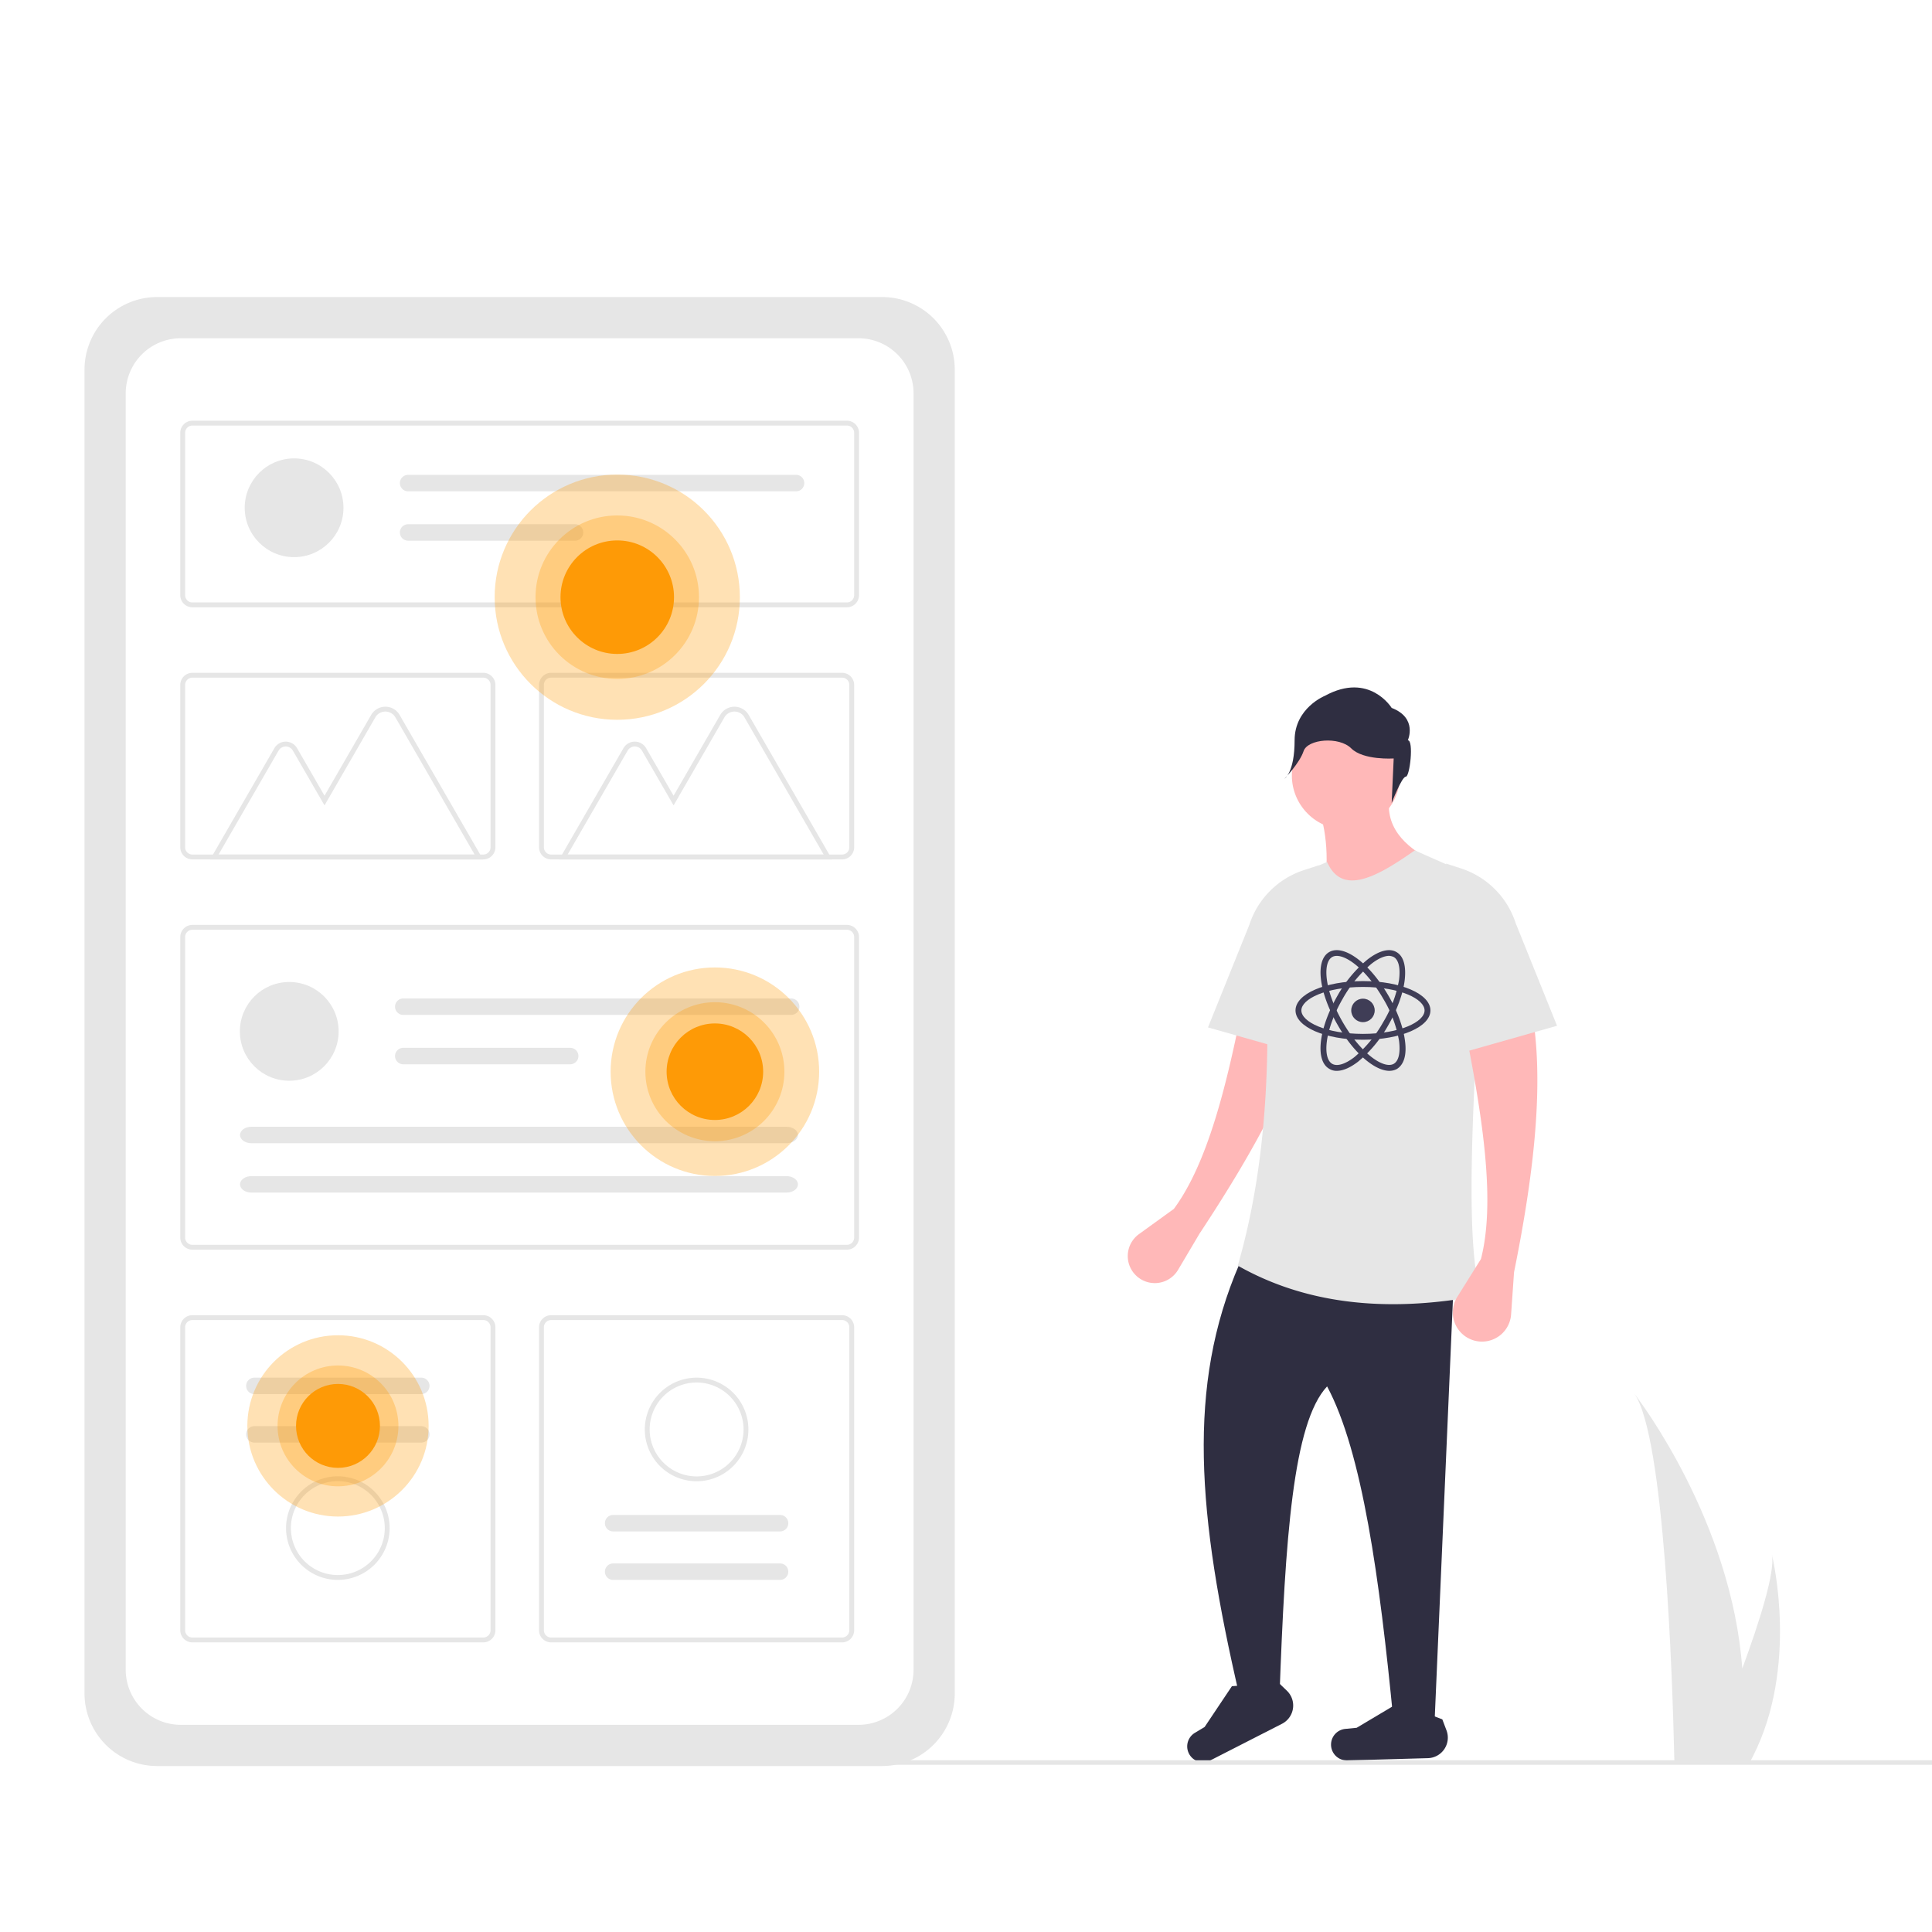 <svg xmlns="http://www.w3.org/2000/svg" xmlns:xlink="http://www.w3.org/1999/xlink" width="800" height="800" viewBox="0 0 800 800">
  <rect x="0" y="0" width="800" height="800" fill="#808080" stroke="none"/>
  <defs>
    <clipPath id="clip-Custom_Size_1">
      <rect width="800" height="800"/>
    </clipPath>
  </defs>
  <g id="Custom_Size_1" data-name="Custom Size – 1" clip-path="url(#clip-Custom_Size_1)">
    <rect width="800" height="800" fill="#fff"/>
    <g id="undraw_design_stats_ne2k" transform="translate(35 123)">
      <path id="Path_72" data-name="Path 72" d="M214.5,126.5a30.068,30.068,0,0,0-30.034,30.034v548.21A30.068,30.068,0,0,0,214.5,734.777H514.783a30.068,30.068,0,0,0,30.034-30.033V156.534A30.068,30.068,0,0,0,514.783,126.5Z" transform="translate(-184.468 -126.5)" fill="#e6e6e6"/>
      <path id="Path_73" data-name="Path 73" d="M225.4,144.65a22.812,22.812,0,0,0-22.786,22.786V696.013A22.812,22.812,0,0,0,225.4,718.8H506.053a22.812,22.812,0,0,0,22.786-22.786V167.436a22.812,22.812,0,0,0-22.786-22.786Z" transform="translate(-185.554 -127.586)" fill="#fff"/>
      <path id="Path_74" data-name="Path 74" d="M502.674,258.228H231.659a5.025,5.025,0,0,1-5.019-5.019V185.982a5.025,5.025,0,0,1,5.019-5.019H502.674a5.025,5.025,0,0,1,5.019,5.019V253.21a5.025,5.025,0,0,1-5.019,5.019ZM231.659,182.971a3.015,3.015,0,0,0-3.011,3.011V253.21a3.015,3.015,0,0,0,3.011,3.011H502.674a3.014,3.014,0,0,0,3.011-3.011V185.982a3.015,3.015,0,0,0-3.011-3.011Z" transform="translate(-186.992 -129.76)" fill="#e6e6e6"/>
      <path id="Path_75" data-name="Path 75" d="M502.674,537.515H231.659a5.025,5.025,0,0,1-5.019-5.019V408.055a5.025,5.025,0,0,1,5.019-5.019H502.674a5.025,5.025,0,0,1,5.019,5.019V532.5A5.025,5.025,0,0,1,502.674,537.515ZM231.659,405.044a3.015,3.015,0,0,0-3.011,3.011V532.5a3.015,3.015,0,0,0,3.011,3.011H502.674a3.015,3.015,0,0,0,3.011-3.011V408.055a3.015,3.015,0,0,0-3.011-3.011Z" transform="translate(-186.992 -143.051)" fill="#e6e6e6"/>
      <path id="Path_76" data-name="Path 76" d="M510.123,369.265H389.672a5.025,5.025,0,0,1-5.019-5.019V297.019A5.025,5.025,0,0,1,389.672,292H510.123a5.025,5.025,0,0,1,5.019,5.019v67.227A5.025,5.025,0,0,1,510.123,369.265ZM389.672,294.007a3.015,3.015,0,0,0-3.011,3.011v67.227a3.015,3.015,0,0,0,3.011,3.011H510.123a3.015,3.015,0,0,0,3.011-3.011V297.019a3.014,3.014,0,0,0-3.011-3.011Z" transform="translate(-196.449 -136.405)" fill="#e6e6e6"/>
      <path id="Path_77" data-name="Path 77" d="M352.11,710.412H231.659a5.025,5.025,0,0,1-5.019-5.019V579.948a5.025,5.025,0,0,1,5.019-5.019H352.11a5.025,5.025,0,0,1,5.019,5.019V705.393A5.025,5.025,0,0,1,352.11,710.412ZM231.659,576.936a3.015,3.015,0,0,0-3.011,3.011V705.393a3.015,3.015,0,0,0,3.011,3.011H352.11a3.015,3.015,0,0,0,3.011-3.011V579.948a3.015,3.015,0,0,0-3.011-3.011Z" transform="translate(-186.992 -153.338)" fill="#e6e6e6"/>
      <path id="Path_78" data-name="Path 78" d="M510.123,710.412H389.672a5.025,5.025,0,0,1-5.019-5.019V579.948a5.025,5.025,0,0,1,5.019-5.019H510.123a5.025,5.025,0,0,1,5.019,5.019V705.393a5.025,5.025,0,0,1-5.019,5.019ZM389.672,576.936a3.015,3.015,0,0,0-3.011,3.011V705.393a3.015,3.015,0,0,0,3.011,3.011H510.123a3.015,3.015,0,0,0,3.011-3.011V579.948a3.015,3.015,0,0,0-3.011-3.011Z" transform="translate(-196.449 -153.338)" fill="#e6e6e6"/>
      <circle id="Ellipse_19" data-name="Ellipse 19" cx="20.444" cy="20.444" r="20.444" transform="translate(64.326 283.625)" fill="#e6e6e6"/>
      <path id="Path_79" data-name="Path 79" d="M324.638,435.428a3.407,3.407,0,1,0,0,6.815H485.269a3.407,3.407,0,1,0,0-6.815Z" transform="translate(-192.653 -144.989)" fill="#e6e6e6"/>
      <path id="Path_80" data-name="Path 80" d="M324.638,457.174a3.407,3.407,0,1,0-.014,6.815h69.134a3.407,3.407,0,0,0,0-6.815Z" transform="translate(-192.653 -146.291)" fill="#e6e6e6"/>
      <path id="Path_81" data-name="Path 81" d="M257.655,491.938c-2.592,0-4.7,1.529-4.7,3.407s2.109,3.407,4.7,3.407H479.276c2.592,0,4.7-1.529,4.7-3.407s-2.109-3.407-4.7-3.407Z" transform="translate(-188.567 -148.371)" fill="#e6e6e6"/>
      <path id="Path_82" data-name="Path 82" d="M257.655,513.684c-2.592,0-4.7,1.529-4.7,3.407s2.109,3.407,4.7,3.407H479.276c2.592,0,4.7-1.529,4.7-3.407s-2.109-3.407-4.7-3.407Z" transform="translate(-188.567 -149.673)" fill="#e6e6e6"/>
      <circle id="Ellipse_20" data-name="Ellipse 20" cx="20.444" cy="20.444" r="20.444" transform="translate(66.333 66.813)" fill="#e6e6e6"/>
      <path id="Path_83" data-name="Path 83" d="M326.774,204.815a3.407,3.407,0,0,0,0,6.815H487.4a3.407,3.407,0,1,0,.014-6.815H326.774Z" transform="translate(-192.781 -131.187)" fill="#e6e6e6"/>
      <path id="Path_84" data-name="Path 84" d="M326.774,226.56a3.407,3.407,0,0,0,0,6.815h69.12a3.407,3.407,0,0,0,.014-6.815H326.774Z" transform="translate(-192.781 -132.489)" fill="#e6e6e6"/>
      <path id="Path_85" data-name="Path 85" d="M352.791,370.171H239.8l26.591-46.058a5.43,5.43,0,0,1,9.405,0l11.359,19.675,19.315-33.454a6.8,6.8,0,0,1,11.776,0Zm-109.517-2.008h106.04L316.5,311.337a4.79,4.79,0,0,0-8.3,0L287.153,347.8l-13.1-22.686a3.422,3.422,0,0,0-5.927,0Z" transform="translate(-187.779 -137.299)" fill="#e6e6e6"/>
      <path id="Path_86" data-name="Path 86" d="M506.534,370.171H393.54l26.591-46.058a5.43,5.43,0,0,1,9.405,0L440.9,343.788l19.315-33.454a6.8,6.8,0,0,1,11.775,0Zm-109.517-2.008h106.04l-32.809-56.826a4.79,4.79,0,0,0-8.3,0L440.9,347.8l-13.1-22.686a3.422,3.422,0,0,0-5.927,0Z" transform="translate(-196.981 -137.299)" fill="#e6e6e6"/>
      <path id="Path_87" data-name="Path 87" d="M352.11,369.265H231.659a5.025,5.025,0,0,1-5.019-5.019V297.019A5.025,5.025,0,0,1,231.659,292H352.11a5.025,5.025,0,0,1,5.019,5.019v67.227a5.025,5.025,0,0,1-5.019,5.019ZM231.659,294.007a3.015,3.015,0,0,0-3.011,3.011v67.227a3.015,3.015,0,0,0,3.011,3.011H352.11a3.015,3.015,0,0,0,3.011-3.011V297.019a3.015,3.015,0,0,0-3.011-3.011Z" transform="translate(-186.992 -136.405)" fill="#e6e6e6"/>
      <path id="Path_88" data-name="Path 88" d="M259.061,602.445a3.407,3.407,0,0,0,0,6.815h69.12a3.407,3.407,0,0,0,0-6.815Z" transform="translate(-188.728 -154.985)" fill="#e6e6e6"/>
      <path id="Path_89" data-name="Path 89" d="M259.061,623.8a3.407,3.407,0,0,0,0,6.815h69.12a3.407,3.407,0,0,0,0-6.815Z" transform="translate(-188.728 -156.263)" fill="#e6e6e6"/>
      <path id="Path_90" data-name="Path 90" d="M294.673,688.79a21.447,21.447,0,1,1,21.447-21.447h0a21.472,21.472,0,0,1-21.447,21.447Zm0-40.887a19.44,19.44,0,1,0,19.44,19.44h0a19.463,19.463,0,0,0-19.44-19.44Z" transform="translate(-189.78 -157.586)" fill="#e6e6e6"/>
      <path id="Path_91" data-name="Path 91" d="M486.194,691.087a3.407,3.407,0,0,0,0-6.815h-69.12a3.407,3.407,0,1,0,0,6.815Z" transform="translate(-198.185 -159.883)" fill="#e6e6e6"/>
      <path id="Path_92" data-name="Path 92" d="M486.194,669.734a3.407,3.407,0,0,0,0-6.815h-69.12a3.407,3.407,0,1,0,0,6.815Z" transform="translate(-198.185 -158.605)" fill="#e6e6e6"/>
      <path id="Path_93" data-name="Path 93" d="M452.686,602.445a21.448,21.448,0,1,1-21.447,21.448h0A21.472,21.472,0,0,1,452.686,602.445Zm0,40.888a19.44,19.44,0,1,0-19.44-19.44h0a19.463,19.463,0,0,0,19.44,19.44Z" transform="translate(-199.237 -154.985)" fill="#e6e6e6"/>
      <circle id="Ellipse_21" data-name="Ellipse 21" cx="50.768" cy="50.768" r="50.768" transform="translate(169.825 73.513)" fill="#fe9a06" opacity="0.3" style="isolation: isolate"/>
      <circle id="Ellipse_22" data-name="Ellipse 22" cx="33.845" cy="33.845" r="33.845" transform="translate(186.748 90.436)" fill="#fe9a06" opacity="0.3" style="isolation: isolate"/>
      <circle id="Ellipse_23" data-name="Ellipse 23" cx="23.504" cy="23.504" r="23.504" transform="translate(197.09 100.777)" fill="#fe9a06"/>
      <circle id="Ellipse_24" data-name="Ellipse 24" cx="37.532" cy="37.532" r="37.532" transform="translate(67.423 429.904)" fill="#fe9a06" opacity="0.3" style="isolation: isolate"/>
      <circle id="Ellipse_25" data-name="Ellipse 25" cx="25.021" cy="25.021" r="25.021" transform="translate(79.934 442.415)" fill="#fe9a06" opacity="0.3" style="isolation: isolate"/>
      <circle id="Ellipse_26" data-name="Ellipse 26" cx="17.376" cy="17.376" r="17.376" transform="translate(87.579 450.06)" fill="#fe9a06"/>
      <circle id="Ellipse_27" data-name="Ellipse 27" cx="43.173" cy="43.173" r="43.173" transform="translate(217.847 277.6)" fill="#fe9a06" opacity="0.3" style="isolation: isolate"/>
      <circle id="Ellipse_28" data-name="Ellipse 28" cx="28.782" cy="28.782" r="28.782" transform="translate(232.238 291.991)" fill="#fe9a06" opacity="0.3" style="isolation: isolate"/>
      <circle id="Ellipse_29" data-name="Ellipse 29" cx="19.987" cy="19.987" r="19.987" transform="translate(241.033 300.785)" fill="#fe9a06"/>
      <path id="Path_94" data-name="Path 94" d="M673.673,532.918l-8.881,15a11.2,11.2,0,0,1-17.7,2.074h0a11.2,11.2,0,0,1,1.5-16.858l14.446-10.445c13.871-18.777,21.841-50.688,28.633-85.224l28.225,3.31C712.617,469.025,695.221,500.342,673.673,532.918Z" transform="translate(-211.968 -145.111)" fill="#ffb8b8"/>
      <path id="Path_95" data-name="Path 95" d="M679.284,443.908l45.9,13.015V376.776l-6.093,1.971a35.256,35.256,0,0,0-22.719,22.776Z" transform="translate(-214.083 -141.479)" fill="#e6e6e6"/>
      <path id="Path_96" data-name="Path 96" d="M773.02,741.442l-17.126-.685c-5.624-57.881-12.8-110.445-27.4-137.69-14.135,15.141-17.346,62.974-19.712,128.1H692.187c-17.445-75.052-21.85-128.265,0-178.791H781.24Z" transform="translate(-213.97 -151.989)" fill="#2f2e41"/>
      <path id="Path_97" data-name="Path 97" d="M709.38,753.807l-29.725,15.186a6.544,6.544,0,0,1-8.979-3.218h0a6.544,6.544,0,0,1,2.624-8.214l4.053-2.442,11.286-16.873,19.236-1.519,3.519,3.372a8.5,8.5,0,0,1-2.015,13.709Z" transform="translate(-213.535 -163.022)" fill="#2f2e41"/>
      <path id="Path_98" data-name="Path 98" d="M773.576,768.569l-33.366.938a6.544,6.544,0,0,1-6.724-6.765h0a6.544,6.544,0,0,1,5.9-6.29l4.71-.463L761.537,745.6l18.022,6.9,1.728,4.557a8.5,8.5,0,0,1-7.71,11.513Z" transform="translate(-217.326 -163.553)" fill="#2f2e41"/>
      <circle id="Ellipse_30" data-name="Ellipse 30" cx="22.395" cy="22.395" r="22.395" transform="translate(499.93 175.687)" fill="#ffb8b8"/>
      <path id="Path_99" data-name="Path 99" d="M776.032,373.531l-46.582,17.811c2.713-14.625,2.747-28.4-1.713-40.759l29.8-5.138C755.036,358.291,762.782,367.018,776.032,373.531Z" transform="translate(-216.983 -139.604)" fill="#ffb8b8"/>
      <path id="Path_100" data-name="Path 100" d="M793.1,554.489c-41,7.784-74.013,2.79-100.7-12.33,12.342-42.526,14.1-89.578,10.867-138.761A23.768,23.768,0,0,1,717.7,379.981l11.689-4.968c6.3,14.323,20.829,6.069,36.306-4.8l19.125,8.451a16.29,16.29,0,0,1,9.683,15.85C790.682,459.853,785.543,529.9,793.1,554.489Z" transform="translate(-214.868 -141.087)" fill="#e6e6e6"/>
      <path id="Path_101" data-name="Path 101" d="M812.467,549.478l-1.219,17.474a12.083,12.083,0,0,1-12.823,11.217h0a12.083,12.083,0,0,1-9.476-18.462L798.767,544c5.8-22.612,1.2-55.181-5.48-89.738l27.4-7.535C824.557,475.636,820.2,511.194,812.467,549.478Z" transform="translate(-220.536 -145.665)" fill="#ffb8b8"/>
      <path id="Path_102" data-name="Path 102" d="M764.062,320.323s4.187-9.211-6.7-13.4c0,0-9.211-15.072-27.632-5.024,0,0-12.56,5.024-12.56,18.421s-4.187,15.909-4.187,15.909,6.235-6.4,7.909-11.42,14.7-6.164,19.722-1.14,17.584,4.187,17.584,4.187l-.837,18.421s4.187-10.885,5.861-10.885S766.574,320.323,764.062,320.323Z" transform="translate(-216.1 -136.791)" fill="#2f2e41"/>
      <path id="Path_103" data-name="Path 103" d="M830.1,443.18l-45.9,13.015V376.047l6.093,1.971a35.256,35.256,0,0,1,22.719,22.776Z" transform="translate(-220.362 -141.435)" fill="#e6e6e6"/>
      <rect id="Rectangle_24" data-name="Rectangle 24" width="569.821" height="1.88" transform="translate(211.504 605.887)" fill="#e6e6e6"/>
      <path id="Path_104" data-name="Path 104" d="M867.108,609.562c12.457,17.609,15.748,117.829,16.481,149.954.019.724.038,1.41.047,2.059h31.533c.385-.686.743-1.363,1.081-2.059,18.69-36.891,8.32-81.126,7.775-83.363,1.42,7.032-5,27.415-12.26,47.158C907.337,662.6,869.477,612.627,867.108,609.562Z" transform="translate(-225.324 -155.411)" fill="#e6e6e6"/>
    </g>
    <g id="icons8-react-native" transform="translate(536.442 393.433)">
      <path id="Path_22" data-name="Path 22" d="M30.935,66.292C15.267,66.292,3,60.948,3,54.146S15.267,42,30.935,42s27.935,5.344,27.935,12.146S46.6,66.292,30.935,66.292Zm0-21.863c-15.3,0-25.506,4.98-25.506,9.717s10.2,9.717,25.506,9.717,25.506-4.98,25.506-9.717S46.239,44.429,30.935,44.429Z" transform="translate(-3 -29.187)" fill="#3f3d56"/>
      <path id="Path_23" data-name="Path 23" d="M35.344,60.339a5.607,5.607,0,0,1-3.158-.85c-5.951-3.4-4.373-16.64,3.4-30.243h0A52.946,52.946,0,0,1,48.1,14.185c4.737-3.644,8.988-4.737,11.9-3.036,3.036,1.7,4.13,5.951,3.4,11.9-.729,5.587-3.158,12.146-6.8,18.462a52.946,52.946,0,0,1-12.51,15.061C40.931,59,37.895,60.339,35.344,60.339Zm21.62-47.612c-1.943,0-4.494,1.093-7.288,3.279a52.226,52.226,0,0,0-11.9,14.454h0C30.122,43.7,29.393,55.117,33.4,57.424c2.065,1.215,5.466.121,9.231-2.794a52.225,52.225,0,0,0,11.9-14.454,50.377,50.377,0,0,0,6.559-17.49c.607-4.858-.121-8.259-2.186-9.474A5.093,5.093,0,0,0,56.964,12.728Z" transform="translate(-18.219 -10.36)" fill="#3f3d56"/>
      <path id="Path_24" data-name="Path 24" d="M57.1,60.332c-6.073,0-14.818-7.409-21.377-18.948-7.895-13.6-9.474-26.842-3.522-30.243h0c5.951-3.4,16.64,4.494,24.535,18.1,3.644,6.316,6.073,12.875,6.8,18.462.85,5.951-.364,10.081-3.4,11.9A6.583,6.583,0,0,1,57.1,60.332ZM33.413,13.206c-4.008,2.308-3.279,13.725,4.373,26.964S54.911,59.725,58.919,57.417c2.065-1.215,2.794-4.615,2.186-9.474a50.377,50.377,0,0,0-6.559-17.49C46.9,17.214,37.421,10.9,33.413,13.206Z" transform="translate(-18.231 -10.353)" fill="#3f3d56"/>
      <ellipse id="Ellipse_15" data-name="Ellipse 15" cx="4.858" cy="4.858" rx="4.858" ry="4.858" transform="translate(23.077 20.1)" fill="#3f3d56"/>
    </g>
  </g>
</svg>
